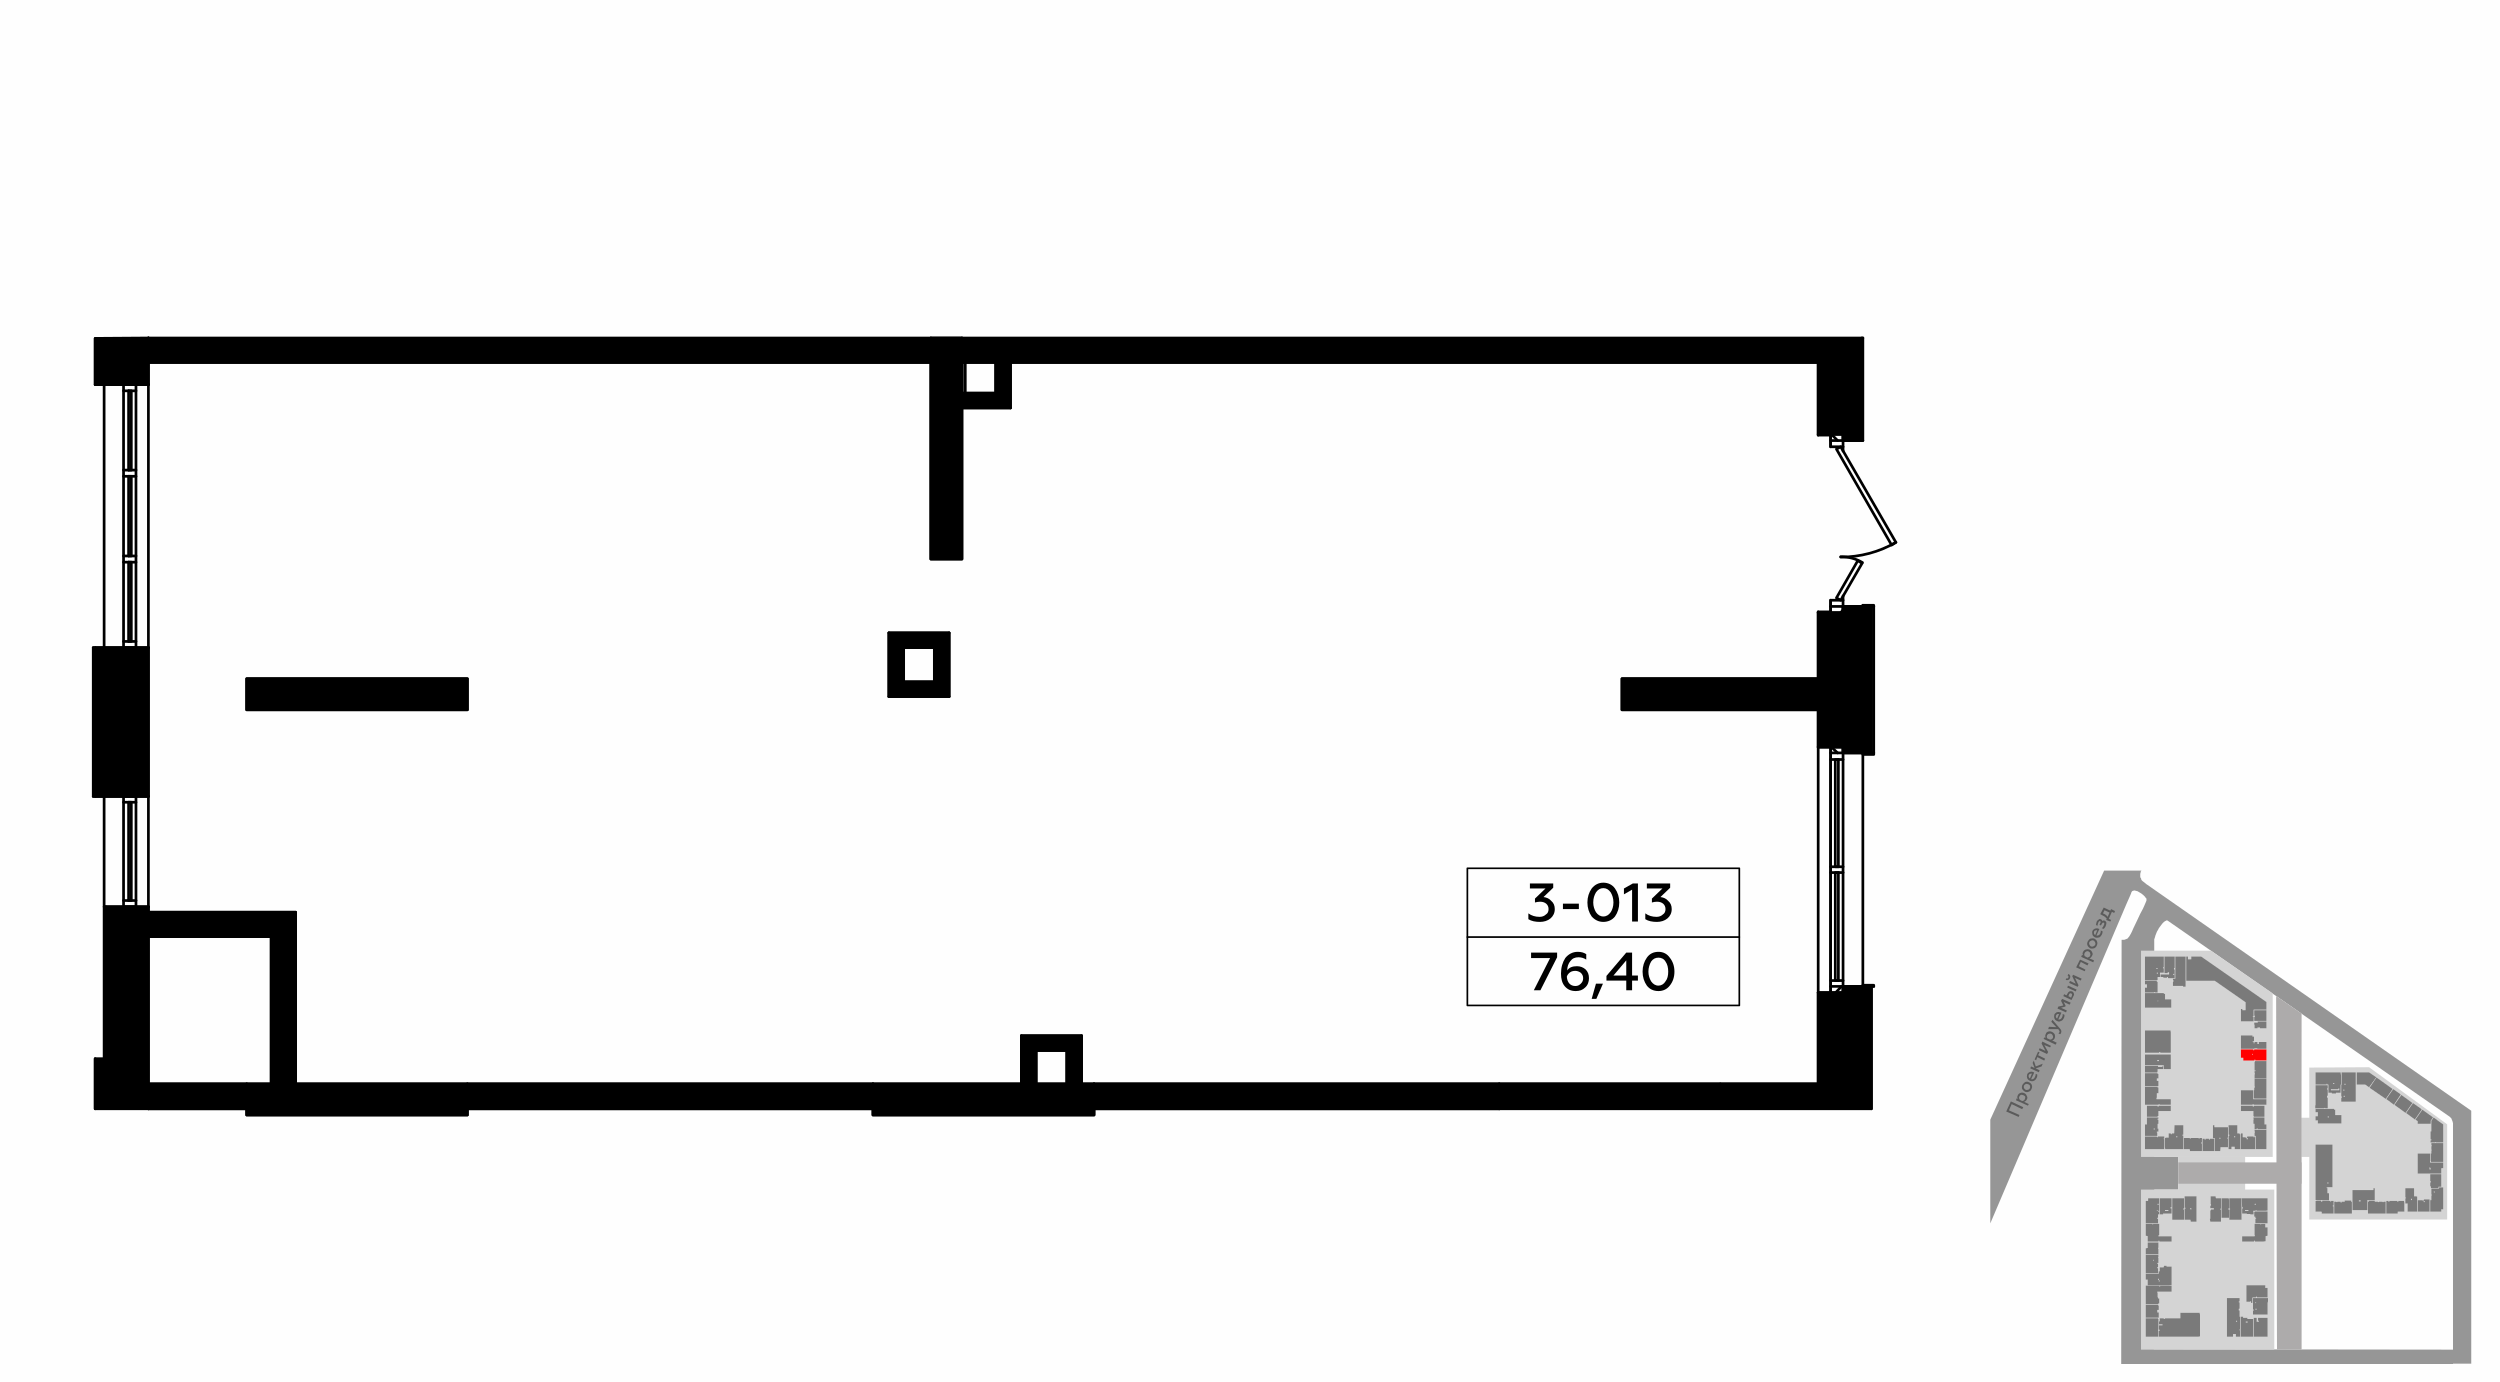 <?xml version="1.0" encoding="UTF-8"?>
<!DOCTYPE svg PUBLIC "-//W3C//DTD SVG 1.1//EN" "http://www.w3.org/Graphics/SVG/1.1/DTD/svg11.dtd">
<!-- Creator: CorelDRAW X8 -->
<svg xmlns="http://www.w3.org/2000/svg" xml:space="preserve" width="100%" height="100%" version="1.1" style="shape-rendering:geometricPrecision; text-rendering:geometricPrecision; image-rendering:optimizeQuality; fill-rule:evenodd; clip-rule:evenodd"
viewBox="0 0 6435 3556"
 xmlns:xlink="http://www.w3.org/1999/xlink">
 <defs>
  <style type="text/css">
   <![CDATA[
    .str0 {stroke:white;stroke-width:0.34;stroke-linecap:round;stroke-linejoin:round}
    .str3 {stroke:black;stroke-width:4.39;stroke-linecap:round;stroke-linejoin:round}
    .str1 {stroke:black;stroke-width:6.98;stroke-linecap:round;stroke-linejoin:round}
    .str2 {stroke:black;stroke-width:6.98;stroke-linecap:round;stroke-linejoin:round}
    .fil1 {fill:none}
    .fil8 {fill:none;fill-rule:nonzero}
    .fil0 {fill:#FEFEFE}
    .fil9 {fill:black}
    .fil4 {fill:#7A7A7A}
    .fil2 {fill:#969696}
    .fil6 {fill:#ADABAB}
    .fil3 {fill:#D4D4D4}
    .fil5 {fill:red}
    .fil7 {fill:#5B5B5B;fill-rule:nonzero}
    .fil10 {fill:black;fill-rule:nonzero}
   ]]>
  </style>
 </defs>
 <g id="Слой_x0020_1">
  <g id="_512593632">
   <g>
    <rect class="fil0" width="6435" height="3556"/>
    <rect class="fil1" x="5123" y="2241" width="1270" height="1270"/>
    <polygon class="fil2" points="5123,2882 5416,2241 5512,2241 5510,2244 5510,2246 5509,2249 5509,2253 5509,2255 5509,2258 5511,2261 5512,2265 5515,2268 5515,2268 5519,2271 5525,2276 5528,2278 6361,2859 6361,3510 6314,3510 6314,2891 6313,2887 6311,2882 6310,2879 6307,2876 6305,2874 6302,2872 5580,2370 5578,2369 5577,2369 5575,2370 5573,2371 5570,2373 5566,2377 5563,2381 5560,2385 5557,2389 5555,2393 5552,2398 5550,2403 5548,2408 5547,2412 5545,2418 5545,2420 5545,2978 5607,2978 5607,3062 5545,3062 5544,3473 6314,3474 6314,3511 5460,3511 5461,2419 5468,2419 5476,2416 5481,2410 5485,2403 5488,2397 5491,2390 5502,2367 5509,2352 5516,2339 5520,2330 5523,2323 5525,2318 5525,2316 5525,2314 5525,2313 5523,2311 5521,2308 5517,2304 5512,2300 5507,2297 5502,2294 5498,2293 5494,2292 5490,2293 5488,2294 5486,2297 5486,2298 5484,2303 5473,2328 5123,3149 "/>
    <polygon class="fil3" points="5511,2447 5691,2447 5850,2557 5850,2978 5511,2978 "/>
    <polygon class="fil3" points="5944,2748 6098,2747 6299,2894 6299,3139 5944,3139 5944,2978 5924,2978 5924,3474 5861,3474 5859,2564 5924,2609 5923,2877 5944,2877 "/>
    <polygon class="fil3" points="5511,3474 5511,3062 5607,3062 5607,2977 5779,2977 5779,3062 5854,3062 5854,3474 "/>
    <path class="fil4 str0" d="M5782 3308l49 0 0 7 6 0 0 25 -8 0 -20 0 0 -2 -2 0 0 0 0 0 0 2 -9 0 0 14 -4 0 0 -3 0 0 0 -1c0,0 0,0 0,0 0,0 0,0 0,0l0 0 -2 0 0 1 0 0 -10 0 0 -43z"/>
    <path class="fil4 str0" d="M5799 3341l39 0 0 9 -1 4 0 30 -38 0 0 -11 2 0 0 -2c-1,0 -1,0 -1,0 0,0 0,0 0,0l-1 0 0 -30zm7 28l2 0c0,0 0,0 0,0l0 2 -2 0c0,0 0,0 0,0l0 -2zm-1 -16l2 0 0 1 -2 0 0 -1z"/>
    <polygon class="fil4 str0" points="5801,3392 5809,3392 5809,3402 5814,3402 5814,3400 5812,3400 5812,3392 5837,3392 5837,3440 5837,3441 5801,3441 "/>
    <path class="fil4 str0" d="M5767 3389l7 0 0 3 11 0 0 3 15 0 0 46 -33 0 0 -52zm14 13l4 0 0 2 -4 0 0 -2z"/>
    <path class="fil4 str0" d="M5732 3440l0 -99 33 0 0 9 -2 0 0 2 2 0 0 17 -2 0 0 4 2 0 0 16 1 0 0 33 -1 0 0 2 1 0 0 17 -11 0 0 -7 -7 0 0 7 -16 0 0 -1zm24 -40l2 0 0 0 0 2 -2 0 0 0 0 -2z"/>
    <path class="fil4 str0" d="M5612 3379l50 0 1 5 0 56 -5 1 -101 0 0 -40 2 0 0 -8 11 0 0 2 2 0 0 -2 40 0 0 -14zm-55 44l2 0 0 2 -2 0 0 -2 0 0zm0 -14l9 0 0 2 -9 0 0 -2z"/>
    <polygon class="fil4 str0" points="5523,3393 5555,3393 5555,3395 5556,3395 5556,3423 5555,3423 5555,3425 5556,3425 5556,3441 5523,3441 "/>
    <polygon class="fil4 str0" points="5557,3392 5550,3392 5523,3392 5523,3358 5555,3358 5555,3360 5557,3360 5557,3372 5553,3372 5553,3378 5557,3378 "/>
    <path class="fil4 str0" d="M5558 3342l0 13 -2 0 0 2 0 0c0,0 0,0 0,0l2 0 0 0 -35 0 0 -48 67 0 0 16 -36 0 0 0 -1 0 0 2 0 0 0 0 1 0 0 12 1 0 0 3 3 0zm0 -33l2 0 0 1 0 1 -2 0 0 -2z"/>
    <path class="fil4 str0" d="M5528 3308l0 -14 -5 0 0 -15 32 0 1 -1 0 -6 3 0 0 -10 10 0 0 -2 1 0 0 -2 7 0 0 2 13 0 0 48 -8 1 -54 0 0 -1zm29 -12l2 0 0 2 -2 0 0 -1 0 -1zm-2 -4l2 0 0 1 0 1 -2 0 0 0 0 -2z"/>
    <path class="fil4 str0" d="M5523 3278l0 -49 33 0 0 7 -1 0 0 1 1 0 0 14 -1 0 0 0 -2 0 0 1 1 0 0 1 1 0 0 25 -32 0zm20 -35l1 0 0 2 -1 0 0 -2zm10 19l2 0 0 2 -2 0 0 -2z"/>
    <path class="fil4 str0" d="M5528 3198l6 0 22 0 0 14 0 0 -1 0 0 2 0 0c0,0 0,0 0,0l0 0 1 0 0 14 -33 0 0 -15 5 -1 0 -14z"/>
    <path class="fil4 str0" d="M5590 3182l0 14 -32 0 0 -2 -2 0 0 0 0 0 0 2 -28 0 0 -14 -5 -1 0 -31 17 0 0 1c0,0 0,0 1,0l1 0 0 -1 16 0 0 32 28 0 4 0zm-34 -2l2 0 0 2 -2 0 0 -2z"/>
    <g>
     <path class="fil4" d="M5529 3091l0 -7 5 0 24 0 0 33 -2 0 0 2 2 0 0 7 -3 0 0 9 0 -9 0 9 -2 0 0 2 2 0 0 12 -5 0 -27 0 0 -58 6 0 0 0zm25 8l2 0 0 0c0,0 0,0 0,1l0 1 -2 0c0,0 0,0 0,0l0 -2zm-2 16l2 0 0 1 -2 0 0 -1 0 0zm3 22l0 12 0 -12z"/>
     <path id="1" class="fil1 str0" d="M5529 3091l0 -7 5 0 24 0 0 33 -2 0 0 2 2 0 0 7 -3 0 0 9 0 -9 0 9 -2 0 0 2 2 0 0 12 -5 0 -27 0 0 -58 6 0 0 0zm25 8l2 0 0 0c0,0 0,0 0,1l0 1 -2 0c0,0 0,0 0,0l0 -2zm-2 16l2 0 0 1 -2 0 0 -1 0 0zm3 22l0 12"/>
    </g>
    <path class="fil4 str0" d="M5559 3084l31 0 0 40 -22 0 0 2 -9 0 0 -42 0 0zm28 24l3 0 0 2 -3 0 0 -2zm-14 7l8 0 0 2 -8 0 0 -2z"/>
    <path class="fil4 str0" d="M5591 3084l31 0 0 0 0 7 0 49 -31 0 0 -56 0 0zm29 27l2 0c0,0 0,0 0,0l0 0 0 2 -2 0 0 0 0 0 0 -2z"/>
    <path class="fil4 str0" d="M5623 3079l31 0 0 66 -15 0 -1 -5 -15 0 0 -29 1 0c0,0 0,0 1,0l0 -2 -2 0 0 -30zm15 31l2 0 0 0c0,0 0,0 0,0l0 1 0 0c0,1 0,1 0,1 0,0 0,0 0,0l0 0 0 1 -1 0c0,0 0,0 0,0 0,0 0,0 0,0l0 -1 -1 0 0 -1 0 -1z"/>
    <path class="fil4 str0" d="M5690 3079l13 0 1 5 13 0 0 7 0 54 -28 0 -1 -8 1 0 0 -22 2 0 0 -2 7 0 0 -3 -9 0 0 -7 2 0 0 -3 -1 0 0 -21zm26 32l1 0 0 3 -1 0 0 -3z"/>
    <polygon class="fil4 str0" points="5718,3084 5737,3084 5738,3091 5738,3111 5736,3111 5736,3113 5738,3113 5738,3135 5718,3135 "/>
    <path class="fil4 str0" d="M5738 3084l32 0 0 56 -32 0 0 -27 2 0c0,0 0,0 0,0 0,0 0,0 0,0l0 0 0 -2 -2 0 0 -27z"/>
    <path class="fil4 str0" d="M5770 3084l67 0 0 32 -6 1 -31 0 0 2 1 0 0 7 -9 0 0 -1 -9 0 0 -1 -12 0 0 -14 2 0 0 -2 -1 0c0,0 0,0 0,0l-1 0 -1 -24zm36 31l2 0 0 1 -1 0 -1 -1zm-2 -16l2 0 0 0 0 2 -1 0c0,0 0,0 -1,0l0 -2zm-25 16l8 0 0 2 -8 0 0 -2z"/>
    <polygon class="fil4 str0" points="5804,3118 5837,3118 5837,3149 5831,3149 5805,3149 5805,3137 5807,3137 5807,3136 5807,3136 5805,3136 5805,3132 5802,3132 5802,3119 5804,3119 5804,3118 "/>
    <polygon class="fil4 str0" points="5803,3150 5818,3150 5818,3151 5820,3151 5820,3150 5831,3150 5831,3159 5837,3159 5837,3181 5832,3182 5832,3195 5826,3196 5804,3196 5804,3194 5802,3194 5802,3196 5771,3196 5771,3182 5777,3182 5803,3182 5803,3181 5804,3181 5804,3180 5803,3180 "/>
    <path class="fil4 str0" d="M5627 2462l5 0 0 7 8 0 0 -7 26 0 168 117 0 20 -33 0 0 2 0 28 -33 0 0 -32 4 0 0 3 8 0 0 -20 -79 -55 -74 0 0 -63zm172 154l2 0 0 1 -2 0 0 -1z"/>
    <path class="fil4 str0" d="M5521 2556l8 0 41 0 0 0 0 0 0 2 0 0c0,0 0,0 0,0 0,0 0,0 0,0l3 0c0,0 0,0 0,0 0,0 0,0 0,0 0,0 0,0 0,0l0 14 16 0 0 22 -68 0 0 -38zm33 20l1 0 0 1 0 0 0 0 -1 0 0 -1 0 0 0 0z"/>
    <path class="fil4 str0" d="M5521 2525l31 0 0 2 2 0 0 28 -7 0 0 -1 -2 0c0,0 0,0 0,0 0,0 0,0 0,0l0 0 0 1 -24 0 0 -13 5 0 0 -8 -5 0 0 -9 0 0z"/>
    <path class="fil4 str0" d="M5521 2462l49 0 0 28 -2 0 0 2 0 0 2 0 0 12 -10 0 0 11 -6 0 0 8 -2 0 0 1 -31 0 0 -62zm30 30l2 0 0 2c0,0 0,0 0,0l-2 0 0 -2c0,0 0,0 0,0zm1 12l2 0c0,0 0,0 0,0l0 2 -2 0c0,0 0,0 0,0l0 -2z"/>
    <path class="fil4 str0" d="M5598 2518l-17 0 -1 -1 0 0 0 0 0 0 0 -2 -2 0 0 0 0 0 0 0 0 0c0,0 0,0 0,0l0 2 -10 0 0 -2 -7 0 0 -7 22 0 0 -5 -3 0 0 2 -9 0 0 -43 27 0 0 30 -2 0 0 2c0,0 0,0 0,0l0 1 2 0 0 23 0 0zm-4 -11l2 0 0 2 -2 0 0 -2 0 0z"/>
    <path class="fil4 str0" d="M5599 2462l27 0 0 78 -7 0 0 -2 -26 0 0 -19 6 0 0 -57zm-6 61l1 0 0 4 -1 0 0 -4z"/>
    <polygon class="fil4 str0" points="5802,2600 5806,2600 5834,2600 5834,2628 5802,2628 5802,2617 5804,2617 5804,2615 5802,2615 "/>
    <polygon class="fil4 str0" points="5811,2629 5834,2629 5834,2647 5817,2647 5817,2645 5811,2645 5811,2647 5803,2647 5803,2638 5802,2638 5802,2632 5802,2632 5811,2632 "/>
    <path class="fil4 str0" d="M5768 2665l30 0 0 3 4 0 0 14 32 0 0 18 -66 0 0 -35zm35 34l7 0 0 1 -7 0 0 -1zm-2 -16l2 0 0 2 -2 0 0 -2zm-2 -3l2 0 0 0 0 0 0 2 -2 0 0 -2zm12 2l3 0 0 5 -3 0 0 -5z"/>
    <path class="fil5 str0" d="M5768 2701l32 0 0 2c0,0 0,0 0,0l2 0 0 -2 32 0 0 29 -29 0 0 -1c0,-1 0,-1 0,-1 0,0 -1,0 -1,0l-1 0 0 2 -29 0 0 -7 -6 0 0 -22zm29 12l2 0 0 1 -2 0c0,0 0,0 0,0l0 -1z"/>
    <path class="fil4 str0" d="M5803 2731l2 0 29 0 0 46 -31 0 0 -12 1 0 0 0 0 -2 -1 0 0 -30c0,0 0,0 0,0l1 0 0 0 0 0 0 -2 -1 0zm1 24l1 0 0 2 -1 0 0 -2z"/>
    <polygon class="fil4 str0" points="5833,2828 5802,2828 5802,2827 5801,2827 5801,2806 5802,2806 5802,2799 5804,2799 5804,2797 5803,2797 5803,2796 5803,2777 5834,2777 5834,2828 "/>
    <polygon class="fil4 str0" points="5768,2806 5800,2806 5800,2829 5834,2829 5834,2829 5834,2844 5800,2844 5800,2842 5799,2842 5799,2844 5768,2844 "/>
    <path class="fil4 str0" d="M5768 2846l61 0 0 29 -28 0 0 -2 -1 0 0 -13 -32 0 0 -14zm31 0l2 0c0,0 0,0 0,0l0 2 -2 0 0 0 0 -2z"/>
    <polygon class="fil4 str0" points="5803,2905 5803,2893 5800,2893 5800,2881 5801,2881 5801,2880 5800,2880 5800,2876 5829,2876 5829,2894 5834,2894 5834,2907 5811,2907 5811,2905 5809,2905 5809,2907 5803,2907 "/>
    <polygon class="fil4 str0" points="5803,2908 5834,2908 5834,2958 5806,2958 5806,2924 5803,2924 5803,2915 5804,2915 5804,2913 5803,2913 "/>
    <path class="fil4 str0" d="M5784 2925l17 0 0 2 2 0 0 0 0 0 0 -2 2 0 0 33 -37 0 0 -41 5 0 0 10 8 0 0 2c0,0 0,0 0,0l1 0 1 0 0 -2 0 0 0 0 1 0 0 -2zm1 5l1 0 0 2 -2 0 0 0c0,0 0,0 -1,0l0 -2 2 0 0 0 0 0z"/>
    <path class="fil4 str0" d="M5736 2958l0 -62 23 0 0 21 6 0 0 2 2 0 0 39 -15 0 0 -6 -8 0 0 6 -8 0zm0 -37l1 0c0,0 0,0 1,0l0 0 0 0 0 2 -2 0 0 0 0 0 0 0c0,0 0,0 0,0l0 0 0 -2zm15 4l0 0 0 0 2 0 0 2 0 0 0 0 0 0 -2 0 0 -2 0 0z"/>
    <path class="fil4 str0" d="M5701 2963l0 -33 -5 0 0 -34 4 0 0 5 35 0 0 28 0 0 0 0 -2 0 0 1 0 0 0 0 2 0 0 23 -19 0 -1 10 -14 0zm12 -34l2 0 0 2 -2 0 0 -2z"/>
    <path class="fil4 str0" d="M5669 2931l6 0 0 2 2 0 0 0 0 0 0 -2 9 0 0 2c0,0 0,-1 0,0l2 0 0 -2 12 0 0 32 -31 0 0 -13 0 0 0 -19z"/>
    <polygon class="fil4 str0" points="5621,2929 5637,2929 5637,2931 5638,2931 5638,2929 5660,2929 5660,2931 5661,2931 5661,2929 5668,2929 5668,2941 5666,2941 5666,2943 5668,2943 5668,2963 5637,2963 5636,2958 5621,2958 "/>
    <path class="fil4 str0" d="M5620 2958l-47 0 -1 -7 0 0 0 -22 2 0 0 -1 8 0 0 -11 6 0 0 2 2 0 0 -2 6 0 1 -21 23 0 0 25 -2 0 0 2 2 0 0 35zm-18 -33l2 0 0 2 -2 0 0 -2z"/>
    <path class="fil4 str0" d="M5521 2925l31 0 0 1 1 1 0 0 0 0 0 0 1 0 0 -2 17 0 0 5 -1 0 0 2 0 0c0,0 0,0 0,0l1 0 0 26 -50 0 0 -33z"/>
    <path class="fil4 str0" d="M5521 2894l5 0 0 -18 30 0 0 4 -2 0 0 2 1 0 1 0 0 11 -2 0 0 12 2 0 0 8 -3 0 0 0 -1 0 0 2 1 0 0 9 -3 0 -29 0 0 -30zm23 11l2 0 0 2 -1 0 0 0 -1 0 0 -2z"/>
    <path class="fil4 str0" d="M5526 2846l7 0 55 0 0 14 -32 0 0 15 0 0 0 -2c0,0 0,0 0,0l0 0 -2 0 0 2 -28 0 0 -29zm28 0l2 0 0 1 0 1 -2 0 0 -2z"/>
    <polygon class="fil4 str0" points="5521,2844 5521,2797 5529,2797 5556,2797 5556,2797 5554,2797 5554,2799 5556,2799 5556,2814 5552,2814 5552,2826 5551,2826 5551,2829 5552,2829 5552,2829 5588,2829 5588,2844 5558,2844 5558,2842 5557,2842 5557,2844 "/>
    <polygon class="fil4 str0" points="5521,2762 5554,2762 5554,2764 5556,2764 5556,2776 5552,2776 5552,2782 5556,2782 5556,2796 5521,2796 "/>
    <polygon class="fil4 str0" points="5521,2743 5555,2743 5555,2746 5566,2746 5566,2743 5568,2743 5568,2752 5554,2752 5554,2759 5553,2759 5553,2761 5548,2761 5521,2761 "/>
    <path class="fil4 str0" d="M5521 2714l67 0 0 38 -19 0 0 -10 -48 0 0 -28zm32 15l4 0 0 2 -4 0 0 -2z"/>
    <polygon class="fil4 str0" points="5521,2710 5521,2652 5587,2652 5588,2657 5588,2710 5585,2710 5560,2710 5560,2708 5558,2708 5558,2710 "/>
    <path class="fil4 str0" d="M5960 2854l48 0 0 2 3 0 0 14 16 0 0 22 -61 0 0 -8 -6 0 0 -11 6 0 0 -10 -6 0 0 -9zm32 20l2 0 0 2 -2 0 0 -2z"/>
    <polygon class="fil4 str0" points="5960,2793 5992,2793 5992,2802 5990,2802 5990,2804 5992,2804 5992,2821 5990,2821 5990,2825 5992,2825 5992,2853 5985,2853 5985,2852 5983,2852 5983,2853 5959,2853 5959,2846 5960,2844 "/>
    <path class="fil4 str0" d="M5960 2760l7 0 58 0 1 8 0 24 -1 0 0 21 -12 0 0 2 -11 0 0 -2 -9 0 0 -21 -3 0c0,0 0,0 0,0l0 -2 -1 0 0 1c0,0 0,0 0,0l0 1 -29 0 0 -32zm59 42l2 0c0,0 0,0 0,0l0 2 0 0 0 0 0 0 0 2 -21 0 0 -2 19 0 0 -2 0 0 0 0zm-13 -14l0 0 0 0 2 0 0 2 -2 0 0 -2z"/>
    <path class="fil4 str0" d="M6027 2760l37 0 0 76 -38 0 0 -11 1 0 0 0 1 0 0 -2 -2 0 0 -31 1 0 0 -32zm8 30l2 0 0 2 0 0 -2 0 0 0 0 0 0 -2 0 0 0 0zm-2 31l2 0 0 2 -2 0 0 -1 0 0 0 -1zm-1 -16l2 0c0,0 0,0 0,0 0,0 0,0 0,0l0 2 -2 0 0 0c0,0 0,0 0,0l0 0 0 -2z"/>
    <polygon class="fil4 str0" points="6066,2760 6098,2760 6117,2773 6098,2799 6088,2792 6066,2792 "/>
    <polygon class="fil4 str0" points="6159,2803 6141,2829 6099,2800 6117,2773 "/>
    <polygon class="fil4 str0" points="6160,2803 6180,2817 6162,2844 6142,2829 "/>
    <polygon class="fil4 str0" points="6181,2818 6210,2839 6192,2865 6163,2844 "/>
    <polygon class="fil4 str0" points="6211,2839 6231,2853 6234,2856 6216,2882 6193,2865 "/>
    <polygon class="fil4 str0" points="6235,2856 6263,2876 6257,2885 6257,2893 6223,2893 6223,2886 6217,2882 "/>
    <path class="fil4 str0" d="M6279 2887l-15 -11 -6 9 0 27 -2 0 0 21 2 0 0 2 -2 0 0 6 12 0 0 -1 1 0c1,0 0,0 0,0l0 1 20 0 0 -47 -10 -7z"/>
    <polygon class="fil4 str0" points="6256,2969 6258,2969 6258,2961 6259,2961 6259,2960 6258,2959 6258,2950 6259,2950 6259,2948 6258,2948 6258,2942 6289,2942 6289,2991 6257,2991 6257,2989 6257,2989 6256,2989 "/>
    <path class="fil4 str0" d="M6289 2992l0 15 -4 0 -1 1 0 13 -61 0 0 -52 32 0 0 23 34 0 0 0zm-35 15l2 0c0,1 0,1 0,1l0 0 0 0 0 0 0 2 -2 0 0 0 0 0c0,0 0,0 0,-1 0,0 0,0 0,0l0 -2zm0 -2l1 0 0 1 0 1 -1 0 0 -2z"/>
    <polygon class="fil4 str0" points="6255,3022 6284,3022 6284,3055 6277,3055 6277,3058 6257,3058 6257,3054 6255,3054 6255,3043 6257,3043 6257,3041 6256,3041 6256,3041 6255,3041 "/>
    <path class="fil4 str0" d="M6258 3059l20 0 0 -3 11 0 0 57 -5 0 0 6 -29 0 0 -32 1 0 0 2 2 0 0 -3 0 0 0 0 0 -9 1 0c0,0 0,0 0,0l0 0 0 -2 -1 0 0 -16zm7 8l1 0 1 2 -2 0 0 -2z"/>
    <path class="fil4 str0" d="M6223 3089l13 0 0 1 2 0 0 -1 1 0 0 -2 15 0 0 32 -31 0 0 -30zm18 3l0 0 0 2 -2 0 0 0 0 -2 1 0 1 0z"/>
    <path class="fil4 str0" d="M6222 3119l-25 0 0 -21 -6 0 0 -14 2 0 0 0 0 -1 -2 0 0 -25 23 0 0 21 7 0 0 1 1 0 0 9 0 0 0 30zm-14 -32l0 0 0 2 -2 -1c0,0 0,0 0,0l0 -2 2 0c0,1 0,1 0,1l0 0z"/>
    <polygon class="fil4 str0" points="6142,3091 6148,3091 6148,3093 6150,3093 6150,3093 6150,3093 6150,3093 6150,3093 6150,3091 6171,3091 6171,3093 6171,3093 6173,3093 6173,3091 6188,3091 6189,3096 6189,3119 6172,3119 6172,3124 6142,3124 "/>
    <polygon class="fil4 str0" points="6095,3090 6113,3090 6113,3093 6121,3093 6121,3094 6123,3094 6123,3094 6123,3093 6133,3093 6133,3094 6135,3094 6135,3094 6135,3094 6135,3093 6141,3093 6141,3124 6095,3124 6095,3093 6097,3093 6097,3091 6095,3091 "/>
    <path class="fil4 str0" d="M6055 3063l54 0 0 -5 4 0 0 31 -19 0 0 26 -39 0 0 -52zm17 27l4 0 0 2 -4 0 0 -2z"/>
    <path class="fil4 str0" d="M6008 3093l6 0 0 1 0 0c0,0 0,0 0,0l2 0 0 -1 9 0 0 2 2 0 0 -2 8 0 0 -3 17 0 0 3 2 0 0 6 0 25 -46 0 0 -31z"/>
    <path class="fil4 str0" d="M5960 3091l15 0 0 2 2 0 0 -2 22 0 0 2 1 0 0 -2 7 0 0 2 0 10 -2 0 0 2 0 0c0,0 0,0 0,0l2 0 0 19 -31 0 0 -4 -1 -1 -15 0 0 -8 0 -20z"/>
    <path class="fil4 str0" d="M5995 3090l-18 0 0 -1 -2 0 0 1 -13 0 0 -1 -2 0 0 -143 5 0 39 0 0 110 -13 0 0 1 -2 0 0 1 2 0 0 13 4 0 0 19zm-4 -46l2 0 0 0 0 0 0 0 0 2 -2 0c0,0 0,0 0,0l0 0 0 -2z"/>
    <rect class="fil6" x="5607" y="2992" width="317.141" height="54.934"/>
    <polygon class="fil6" points="5859,2564 5924,2609 5924,2609 5924,3474 5861,3474 "/>
    <polygon class="fil7" points="5198,2870 5171,2858 5178,2842 5205,2855 5208,2850 5176,2835 5164,2861 5196,2875 "/>
    <path id="1" class="fil7" d="M5194 2819c-2,3 -2,7 0,10l-3 -2 -2 5 31 14 2 -4 -12 -6c3,-1 6,-3 7,-6 2,-3 2,-6 0,-9 -1,-3 -3,-6 -6,-7 -4,-2 -7,-2 -10,-1 -3,1 -6,3 -7,6zm4 3c1,-2 2,-3 4,-4 2,0 4,0 6,1 2,1 4,2 5,4 0,2 0,4 -1,6 -1,3 -4,5 -7,5l-6 -3c-2,-3 -3,-6 -1,-9z"/>
    <path id="2" class="fil7" d="M5225 2801c-1,2 -3,4 -5,4 -2,1 -4,1 -6,0 -2,-1 -3,-2 -4,-4 -1,-2 -1,-5 0,-7 1,-2 3,-3 5,-4 2,0 4,0 6,1 2,1 4,2 4,4 1,2 1,4 0,6zm4 2c2,-3 2,-7 1,-10 -1,-3 -4,-6 -7,-7 -3,-2 -6,-2 -10,-1 -3,2 -5,4 -7,7 -2,4 -2,7 -1,11 2,3 4,5 7,7 3,1 7,2 10,0 3,-1 6,-3 7,-7z"/>
    <path id="3" class="fil7" d="M5225 2782c3,1 7,2 10,0 3,-1 5,-3 7,-7 2,-3 2,-6 2,-9l-4 -2c0,3 -1,6 -2,8 -2,5 -6,7 -10,6l8 -17 -1 -1c-4,-2 -8,-2 -12,0 -2,1 -4,3 -5,5 -1,4 -1,7 0,10 1,3 3,5 7,7zm0 -6c-3,-2 -4,-5 -3,-9 1,-1 2,-3 4,-3 2,-1 3,-1 4,0l-5 12z"/>
    <polygon id="4" class="fil7" points="5250,2755 5240,2750 5255,2745 5258,2738 5240,2745 5235,2730 5232,2736 5237,2749 5228,2745 5226,2750 5248,2760 "/>
    <polygon id="5" class="fil7" points="5264,2725 5246,2716 5250,2709 5246,2707 5237,2727 5241,2729 5244,2721 5262,2730 "/>
    <polygon id="6" class="fil7" points="5272,2708 5262,2690 5277,2696 5279,2692 5257,2681 5255,2686 5265,2705 5250,2698 5248,2703 5269,2713 "/>
    <path id="7" class="fil7" d="M5266 2661c-2,4 -2,7 0,10l-3 -1 -3 4 31 15 3 -5 -12 -6c3,0 5,-2 7,-6 1,-3 1,-6 0,-9 -1,-3 -4,-5 -7,-7 -3,-1 -6,-2 -9,-1 -4,1 -6,3 -7,6zm3 4c1,-2 3,-4 5,-4 2,-1 4,-1 6,0 2,1 3,3 4,5 1,2 1,4 0,6 -1,2 -4,4 -7,4l-7 -3c-2,-2 -2,-5 -1,-8z"/>
    <path id="8" class="fil7" d="M5305 2659c2,-4 1,-8 -3,-12l-19 -22 -3 5 13 14 -19 -1 -2 6 26 0c3,4 4,6 3,8 -1,2 -2,3 -3,3l5 2c1,0 1,-2 2,-3z"/>
    <path id="9" class="fil7" d="M5295 2628c3,2 6,2 10,0 3,-1 5,-3 7,-7 2,-3 2,-6 2,-9l-5 -2c1,3 0,6 -1,8 -2,5 -6,7 -10,6l8 -17 -1 -1c-4,-1 -8,-2 -12,0 -2,2 -4,3 -5,5 -1,4 -1,7 0,10 1,3 3,6 7,7zm0 -6c-3,-2 -4,-5 -3,-8 1,-2 2,-3 4,-4 1,0 3,0 4,0l-5 12z"/>
    <polygon id="10" class="fil7" points="5320,2601 5305,2594 5316,2591 5317,2589 5312,2579 5327,2586 5330,2581 5308,2571 5305,2576 5311,2588 5298,2591 5296,2596 5318,2606 "/>
    <path id="11" class="fil7" d="M5345 2547l-22 -10 -2 5 22 10 2 -5zm-8 17c2,-3 2,-5 1,-7 -1,-3 -2,-4 -4,-5 -5,-2 -10,0 -12,5l-3 5 -6 -3 -2 5 21 10 5 -10zm-13 0l2 -5c1,-2 3,-3 5,-2 3,1 3,3 2,6l-2 5 -7 -4z"/>
    <path id="12" class="fil7" d="M5350 2536l-9 -19 15 7 2 -5 -22 -10 -2 4 9 19 -15 -7 -2 5 22 10 2 -4zm-22 -18c2,-4 1,-9 -4,-11l-2 4c2,1 3,3 2,5 -1,3 -3,3 -5,2l-2 4c4,2 9,1 11,-4z"/>
    <polygon id="13" class="fil7" points="5368,2496 5351,2487 5356,2476 5373,2485 5376,2480 5354,2470 5344,2490 5366,2500 "/>
    <path id="14" class="fil7" d="M5362 2450c-2,3 -2,6 0,9l-3 -1 -2 5 31 14 2 -5 -12 -5c3,-1 5,-3 7,-7 2,-3 2,-6 0,-9 -1,-3 -3,-5 -7,-7 -3,-1 -6,-1 -9,0 -3,1 -6,3 -7,6zm4 3c1,-2 2,-3 4,-4 2,-1 4,-1 6,0 2,1 4,3 4,5 1,2 1,4 0,6 -1,3 -4,4 -7,5l-7 -4c-1,-2 -2,-5 0,-8z"/>
    <path id="15" class="fil7" d="M5393 2432c-1,2 -3,3 -5,4 -2,1 -4,1 -6,0 -2,-1 -3,-3 -4,-5 -1,-2 -1,-4 0,-6 1,-2 3,-3 5,-4 2,-1 4,-1 6,0 2,1 3,3 4,5 1,2 1,4 0,6zm4 2c2,-4 2,-7 1,-10 -1,-4 -4,-6 -7,-8 -3,-1 -6,-1 -10,0 -3,1 -5,4 -7,7 -2,4 -2,7 -1,10 2,4 4,6 7,8 3,1 6,1 10,0 3,-1 6,-4 7,-7z"/>
    <path id="16" class="fil7" d="M5393 2413c3,1 6,1 10,0 3,-1 5,-4 7,-7 2,-4 2,-7 2,-9l-5 -2c1,3 0,5 -1,8 -2,4 -6,6 -10,5l8 -17 -1 0c-4,-2 -8,-2 -12,0 -2,1 -4,3 -5,5 -1,3 -1,6 0,10 1,3 3,5 7,7zm0 -6c-3,-2 -4,-5 -3,-9 1,-2 2,-3 4,-3 1,-1 3,-1 4,0l-5 12z"/>
    <path id="17" class="fil7" d="M5420 2384c1,-4 2,-6 2,-9 -1,-2 -2,-4 -4,-5 -3,-1 -5,-1 -7,1 0,-2 -1,-4 -4,-5 -1,-1 -3,-1 -5,1 -2,1 -4,3 -5,5 -1,4 -2,7 -2,9l4 2c0,-3 1,-5 2,-8 1,-3 3,-5 5,-4 1,1 2,3 0,5l-2 5 4 1 2 -4c2,-3 3,-4 5,-3 2,1 2,4 0,7 -1,3 -2,5 -5,7l4 2c3,-1 4,-4 6,-7z"/>
    <path id="18" class="fil7" d="M5434 2368l-6 -3 8 -18 6 3 2 -5 -10 -5 -2 4 -17 -8 -9 17c5,3 9,5 11,6 3,2 4,4 6,6l-2 3 11 4 2 -4zm-9 -8c-2,-4 -7,-7 -12,-9l4 -8 13 6 -5 11z"/>
   </g>
   <g id="_512593248">
    <line class="fil8 str1" x1="2484" y1="933" x2="2484" y2= "1012" />
    <line class="fil8 str1" x1="2484" y1="933" x2="2484" y2= "1012" />
    <path class="fil8 str1" d="M4175 1747l505 0m0 80l-505 0 0 -80"/>
    <polyline class="fil8 str1" points="1203,1747 1203,1827 635,1827 635,1747 1203,1747 "/>
    <polygon class="fil8 str1" points="635,2790 635,2870 1203,2870 1203,2790 "/>
    <polyline class="fil8 str1" points="2247,2790 2816,2790 2816,2870 2247,2870 2247,2790 "/>
    <polyline class="fil8 str1" points="3859,2854 3859,2790 4428,2790 "/>
    <polyline class="fil8 str1" points="2396,1439 2476,1439 2476,870 2396,870 2396,1439 "/>
    <line class="fil8 str1" x1="4680" y1="1747" x2="4680" y2= "1577" />
    <polyline class="fil8 str1" points="4744,1118 4680,1118 4680,933 "/>
    <line class="fil8 str1" x1="4744" y1="1577" x2="4680" y2= "1577" />
    <line class="fil8 str1" x1="4680" y1="2555" x2="4680" y2= "1923" />
    <line class="fil8 str1" x1="2563" y1="1012" x2="2563" y2= "933" />
    <line class="fil8 str1" x1="2601" y1="933" x2="2601" y2= "1050" />
    <line class="fil8 str1" x1="2476" y1="1012" x2="2563" y2= "1012" />
    <line class="fil8 str1" x1="2601" y1="1050" x2="2476" y2= "1050" />
    <line class="fil8 str1" x1="2326" y1="1755" x2="2405" y2= "1755" />
    <line class="fil8 str1" x1="2443" y1="1793" x2="2288" y2= "1793" />
    <line class="fil8 str1" x1="2326" y1="1667" x2="2326" y2= "1755" />
    <line class="fil8 str1" x1="2288" y1="1793" x2="2288" y2= "1629" />
    <line class="fil8 str1" x1="2405" y1="1667" x2="2326" y2= "1667" />
    <line class="fil8 str1" x1="2288" y1="1629" x2="2443" y2= "1629" />
    <line class="fil8 str1" x1="2784" y1="2666" x2="2784" y2= "2790" />
    <polyline class="fil8 str1" points="2784,2790 2746,2790 2746,2704 "/>
    <line class="fil8 str1" x1="2629" y1="2666" x2="2784" y2= "2666" />
    <line class="fil8 str1" x1="2746" y1="2704" x2="2667" y2= "2704" />
    <line class="fil8 str1" x1="2629" y1="2790" x2="2629" y2= "2666" />
    <polyline class="fil8 str1" points="2667,2704 2667,2790 2629,2790 "/>
    <line class="fil8 str1" x1="2443" y1="1629" x2="2443" y2= "1793" />
    <line class="fil8 str1" x1="2405" y1="1755" x2="2405" y2= "1667" />
    <polyline class="fil8 str1" points="2396,933 382,933 382,870 "/>
    <line class="fil8 str1" x1="4680" y1="933" x2="2476" y2= "933" />
    <line class="fil8 str1" x1="2816" y1="2790" x2="3859" y2= "2790" />
    <polyline class="fil8 str1" points="3859,2854 2816,2854 2816,2790 "/>
    <line class="fil8 str1" x1="4428" y1="2790" x2="4680" y2= "2790" />
    <line class="fil8 str1" x1="1203" y1="2790" x2="2247" y2= "2790" />
    <polyline class="fil8 str1" points="2247,2790 2247,2854 1203,2854 "/>
    <line class="fil8 str1" x1="382" y1="2790" x2="635" y2= "2790" />
    <polyline class="fil8 str1" points="635,2854 382,2854 382,2790 "/>
    <line class="fil8 str1" x1="382" y1="2050" x2="382" y2= "1667" />
    <line class="fil8 str1" x1="382" y1="990" x2="382" y2= "870" />
    <line class="fil8 str1" x1="382" y1="2334" x2="382" y2= "2854" />
    <line class="fil8 str1" x1="4680" y1="1827" x2="4680" y2= "1923" />
    <line class="fil8 str1" x1="4680" y1="2790" x2="4680" y2= "2555" />
    <line class="fil8 str1" x1="4744" y1="1923" x2="4680" y2= "1923" />
    <line class="fil8 str1" x1="4744" y1="2555" x2="4680" y2= "2555" />
    <line class="fil8 str1" x1="698" y1="2411" x2="382" y2= "2411" />
    <polyline class="fil8 str1" points="382,2411 382,2348 761,2348 761,2790 "/>
    <line class="fil8 str1" x1="698" y1="2790" x2="698" y2= "2411" />
    <polyline class="fil8 str1" points="4869,1403 4727,1156 4738,1150 4880,1396 4869,1403 "/>
    <path class="fil8 str1" d="M4738 1434c50,0 99,-13 142,-38"/>
    <polyline class="fil8 str1" points="4793,1450 4782,1443 4727,1539 4738,1545 4793,1450 "/>
    <path class="fil8 str1" d="M4794 1448c-17,-10 -36,-15 -56,-15"/>
    <polyline class="fil8 str1" points="4744,1150 4712,1150 4712,1134 4744,1134 "/>
    <polyline class="fil8 str1" points="4744,1545 4712,1545 4712,1561 4744,1561 "/>
    <line class="fil8 str1" x1="4712" y1="1575" x2="4680" y2= "1575" />
    <line class="fil8 str1" x1="382" y1="990" x2="245" y2= "990" />
    <line class="fil8 str1" x1="245" y1="990" x2="245" y2= "871" />
    <line class="fil8 str1" x1="268" y1="1667" x2="268" y2= "990" />
    <line class="fil8 str1" x1="268" y1="2334" x2="268" y2= "2050" />
    <polyline class="fil8 str1" points="268,2725 268,2334 382,2334 "/>
    <line class="fil8 str1" x1="240" y1="2050" x2="240" y2= "1667" />
    <line class="fil8 str1" x1="240" y1="2050" x2="382" y2= "2050" />
    <line class="fil8 str1" x1="240" y1="1667" x2="382" y2= "1667" />
    <line class="fil8 str1" x1="245" y1="2050" x2="245" y2= "1667" />
    <line class="fil8 str1" x1="245" y1="2854" x2="245" y2= "2725" />
    <line class="fil8 str1" x1="272" y1="2725" x2="272" y2= "2334" />
    <line class="fil8 str1" x1="331" y1="1210" x2="331" y2= "1006" />
    <polyline class="fil8 str1" points="331,1006 338,1006 338,1210 331,1210 "/>
    <polyline class="fil8 str1" points="350,1667 318,1667 318,1651 350,1651 350,1667 "/>
    <line class="fil8 str1" x1="318" y1="1210" x2="318" y2= "1006" />
    <line class="fil8 str1" x1="350" y1="1006" x2="350" y2= "1210" />
    <polyline class="fil8 str1" points="350,990 318,990 318,1006 350,1006 350,990 "/>
    <line class="fil8 str1" x1="331" y1="1651" x2="331" y2= "1447" />
    <polyline class="fil8 str1" points="331,1447 338,1447 338,1651 331,1651 "/>
    <line class="fil8 str1" x1="318" y1="1651" x2="318" y2= "1447" />
    <line class="fil8 str1" x1="350" y1="1651" x2="350" y2= "1447" />
    <polyline class="fil8 str1" points="350,1447 318,1447 318,1431 350,1431 350,1447 "/>
    <line class="fil8 str1" x1="331" y1="1431" x2="331" y2= "1226" />
    <polyline class="fil8 str1" points="331,1226 338,1226 338,1431 331,1431 "/>
    <line class="fil8 str1" x1="318" y1="1431" x2="318" y2= "1226" />
    <line class="fil8 str1" x1="350" y1="1431" x2="350" y2= "1226" />
    <polyline class="fil8 str1" points="350,1226 318,1226 318,1210 350,1210 350,1226 "/>
    <line class="fil8 str1" x1="331" y1="2318" x2="331" y2= "2065" />
    <polyline class="fil8 str1" points="331,2065 338,2065 338,2318 331,2318 "/>
    <polyline class="fil8 str1" points="350,2334 318,2334 318,2318 350,2318 350,2334 "/>
    <line class="fil8 str1" x1="318" y1="2318" x2="318" y2= "2065" />
    <line class="fil8 str1" x1="350" y1="2065" x2="350" y2= "2318" />
    <polyline class="fil8 str1" points="350,2050 318,2050 318,2065 350,2065 350,2050 "/>
    <line class="fil8 str1" x1="4744" y1="2555" x2="4744" y2= "2539" />
    <line class="fil8 str1" x1="4817" y1="2539" x2="4817" y2= "2854" />
    <line class="fil8 str1" x1="4823" y1="1561" x2="4823" y2= "1938" />
    <line class="fil8 str1" x1="4744" y1="1938" x2="4744" y2= "1923" />
    <line class="fil8 str1" x1="4744" y1="1577" x2="4744" y2= "1561" />
    <line class="fil8 str1" x1="4817" y1="1561" x2="4817" y2= "1938" />
    <line class="fil8 str1" x1="4792" y1="870" x2="4792" y2= "1134" />
    <line class="fil8 str1" x1="4795" y1="870" x2="4795" y2= "1134" />
    <line class="fil8 str1" x1="4744" y1="1134" x2="4744" y2= "1118" />
    <line class="fil8 str1" x1="4712" y1="2246" x2="4712" y2= "2524" />
    <line class="fil8 str1" x1="4732" y1="2246" x2="4732" y2= "2524" />
    <polyline class="fil8 str1" points="4732,2524 4724,2524 4724,2246 4732,2246 "/>
    <polyline class="fil8 str1" points="4744,1955 4712,1955 4712,1938 4744,1938 "/>
    <line class="fil8 str1" x1="4732" y1="1955" x2="4732" y2= "2231" />
    <polyline class="fil8 str1" points="4732,2231 4724,2231 4724,1955 4732,1955 "/>
    <line class="fil8 str1" x1="4712" y1="1955" x2="4712" y2= "2231" />
    <polyline class="fil8 str1" points="4744,2246 4712,2246 4712,2231 4744,2231 "/>
    <line class="fil8 str1" x1="382" y1="990" x2="382" y2= "1667" />
    <line class="fil8 str1" x1="382" y1="2050" x2="382" y2= "2334" />
    <path class="fil8 str1" d="M4680 1577l0 -2m0 -455l0 -2"/>
    <line class="fil8 str1" x1="4712" y1="1120" x2="4680" y2= "1120" />
    <line class="fil8 str1" x1="4712" y1="2555" x2="4712" y2= "1923" />
    <line class="fil8 str1" x1="4744" y1="2555" x2="4744" y2= "1923" />
    <line class="fil8 str1" x1="4725" y1="2555" x2="4740" y2= "2539" />
    <line class="fil8 str1" x1="4712" y1="2555" x2="4712" y2= "2539" />
    <line class="fil8 str1" x1="4712" y1="1924" x2="4713" y2= "1923" />
    <line class="fil8 str1" x1="4730" y1="1938" x2="4714" y2= "1923" />
    <line class="fil8 str1" x1="4712" y1="1938" x2="4712" y2= "1923" />
    <polyline class="fil8 str1" points="4823,1938 4823,1942 4795,1942 "/>
    <line class="fil8 str1" x1="4795" y1="1938" x2="4795" y2= "2539" />
    <line class="fil8 str1" x1="4823" y1="2539" x2="4744" y2= "2539" />
    <line class="fil8 str1" x1="4823" y1="1938" x2="4744" y2= "1938" />
    <polyline class="fil8 str1" points="4823,2539 4823,2536 4795,2536 "/>
    <path class="fil8 str1" d="M4712 1577l0 -32m0 -395l0 -32"/>
    <line class="fil8 str1" x1="4744" y1="1577" x2="4744" y2= "1534" />
    <line class="fil8 str1" x1="4744" y1="1161" x2="4744" y2= "1118" />
    <line class="fil8 str1" x1="4738" y1="1577" x2="4744" y2= "1570" />
    <line class="fil8 str1" x1="4712" y1="1577" x2="4712" y2= "1561" />
    <line class="fil8 str1" x1="4712" y1="1119" x2="4713" y2= "1118" />
    <line class="fil8 str1" x1="4730" y1="1134" x2="4714" y2= "1118" />
    <line class="fil8 str1" x1="4712" y1="1134" x2="4712" y2= "1118" />
    <line class="fil8 str1" x1="4795" y1="1558" x2="4795" y2= "1561" />
    <line class="fil8 str1" x1="4823" y1="1561" x2="4744" y2= "1561" />
    <line class="fil8 str1" x1="4795" y1="1134" x2="4744" y2= "1134" />
    <polyline class="fil8 str1" points="4823,1561 4823,1558 4795,1558 "/>
    <polyline class="fil8 str1" points="4744,2524 4712,2524 4712,2539 4744,2539 "/>
    <polygon class="fil9 str2" points="4795,870 3183,870 3145,870 3078,870 3018,870 2686,870 2649,870 2476,870 2476,933 2484,933 2563,933 2601,933 4680,933 4680,1118 4712,1118 4713,1118 4714,1118 4744,1118 4744,1134 4792,1134 4792,870 "/>
    <polygon class="fil9 str2" points="2476,1012 2476,933 2476,870 2396,870 2396,933 2396,1439 2476,1439 2476,1050 "/>
    <polygon class="fil9 str2" points="382,933 2396,933 2396,870 382,870 "/>
    <polygon class="fil9 str2" points="2476,1012 2476,1050 2601,1050 2601,933 2563,933 2563,1012 2484,1012 "/>
    <polygon class="fil9 str2" points="245,871 245,990 268,990 318,990 350,990 382,990 382,933 382,870 "/>
    <polygon class="fil9 str2" points="350,1667 318,1667 268,1667 245,1667 245,2050 268,2050 318,2050 350,2050 382,2050 382,1667 "/>
    <polygon class="fil9 str2" points="245,2854 382,2854 382,2790 382,2411 382,2348 382,2334 350,2334 318,2334 272,2334 272,2725 268,2725 245,2725 "/>
    <polygon class="fil9 str2" points="761,2348 382,2348 382,2411 698,2411 698,2782 698,2790 761,2790 "/>
    <polygon class="fil9 str2" points="698,2790 635,2790 635,2854 635,2870 1203,2870 1203,2854 1203,2790 761,2790 "/>
    <polygon class="fil9 str2" points="635,2854 635,2790 382,2790 382,2854 "/>
    <polygon class="fil9 str2" points="1203,2790 1203,2854 2003,2854 2042,2854 2247,2854 2247,2790 "/>
    <polygon class="fil9 str2" points="2247,2790 2247,2854 2247,2870 2579,2870 2642,2870 2746,2870 2784,2870 2816,2870 2816,2854 2816,2790 2784,2790 2746,2790 2667,2790 2629,2790 "/>
    <polygon class="fil9 str2" points="2816,2790 2816,2854 3859,2854 3859,2790 "/>
    <polygon class="fil9 str2" points="4817,2854 4817,2539 4795,2539 4744,2539 4744,2555 4725,2555 4712,2555 4680,2555 4680,2790 4428,2790 3859,2790 3859,2854 4428,2854 "/>
    <polygon class="fil9 str2" points="4680,1827 4680,1923 4712,1923 4713,1923 4714,1923 4744,1923 4744,1938 4795,1938 4817,1938 4817,1561 4795,1561 4744,1561 4744,1570 4744,1577 4738,1577 4712,1577 4680,1577 4680,1747 4175,1747 4175,1827 "/>
    <path class="fil9 str2" d="M2443 1793l0 -164 -155 0 0 164 155 0zm-117 -126l79 0 0 88 -79 0 0 -88z"/>
    <polygon class="fil9 str2" points="1203,1827 1203,1747 635,1747 635,1827 "/>
    <polygon class="fil9 str2" points="2784,2666 2629,2666 2629,2790 2667,2790 2667,2782 2667,2704 2746,2704 2746,2782 2746,2790 2784,2790 "/>
    <g>
     <rect class="fil1 str3" x="3777" y="2235" width="700" height="353"/>
     <path class="fil10" d="M3964 2373c10,0 20,-3 27,-9 7,-6 11,-14 11,-24 0,-9 -3,-16 -9,-21 -5,-6 -12,-9 -20,-10l25 -24 0 -11 -60 0 0 13 40 0 -27 26 0 10c4,-1 8,-2 13,-2 14,0 22,8 22,19 0,6 -2,11 -7,14 -4,4 -10,6 -16,6 -11,0 -21,-3 -29,-9l0 15c8,5 18,7 30,7z"/>
     <polygon id="1" class="fil10" points="4064,2340 4064,2326 4023,2326 4023,2340 "/>
     <path id="2" class="fil10" d="M4127 2373c12,0 23,-5 30,-14 7,-10 11,-22 11,-36 0,-14 -4,-26 -11,-36 -7,-10 -18,-15 -30,-15 -12,0 -22,5 -30,15 -7,10 -11,22 -11,36 0,14 4,26 11,36 8,9 18,14 30,14zm0 -14c-8,0 -14,-4 -19,-11 -4,-7 -7,-15 -7,-25 0,-11 3,-19 7,-26 5,-7 11,-11 19,-11 8,0 14,4 19,11 4,7 7,15 7,26 0,10 -3,19 -7,25 -5,7 -11,11 -19,11z"/>
     <polygon id="3" class="fil10" points="4216,2372 4216,2274 4203,2274 4180,2287 4180,2302 4201,2290 4201,2372 "/>
     <path id="4" class="fil10" d="M4265 2373c10,0 20,-3 27,-9 7,-6 11,-14 11,-24 0,-9 -3,-16 -9,-21 -5,-6 -12,-9 -20,-10l25 -24 0 -11 -60 0 0 13 40 0 -27 26 0 10c4,-1 8,-2 13,-2 14,0 22,8 22,19 0,6 -2,11 -7,14 -4,4 -10,6 -16,6 -11,0 -21,-3 -29,-9l0 15c8,5 18,7 30,7z"/>
     <line class="fil1 str3" x1="3777" y1="2412" x2="4477" y2= "2412" />
     <polygon class="fil10" points="3965,2549 4008,2464 4008,2452 3941,2452 3941,2466 3990,2466 3948,2549 "/>
     <path id="1" class="fil10" d="M4056 2551c10,0 18,-3 24,-9 7,-6 10,-15 10,-24 0,-10 -3,-17 -9,-23 -6,-5 -13,-8 -22,-8 -11,0 -20,3 -25,11 0,-10 3,-18 8,-24 5,-7 12,-10 21,-10 7,0 14,2 20,6l0 -14c-6,-4 -13,-6 -22,-6 -13,0 -24,6 -32,16 -7,11 -11,24 -11,40 0,14 3,25 10,33 7,8 16,12 28,12zm-1 -13c-13,0 -21,-9 -22,-24 1,-4 4,-8 8,-11 4,-3 9,-4 14,-4 5,0 10,2 14,5 4,4 6,8 6,14 0,6 -2,10 -6,14 -4,4 -8,6 -14,6z"/>
     <polygon id="2" class="fil10" points="4109,2571 4126,2532 4108,2532 4097,2571 "/>
     <path id="3" class="fil10" d="M4201 2549l0 -25 15 0 0 -13 -15 0 0 -59 -15 0 -51 60 0 12 51 0 0 25 15 0zm-15 -77l0 39 -33 0 33 -39z"/>
     <path id="4" class="fil10" d="M4269 2551c12,0 22,-5 29,-14 8,-10 12,-22 12,-36 0,-14 -4,-26 -12,-36 -7,-10 -17,-15 -29,-15 -13,0 -23,5 -30,15 -7,10 -11,22 -11,36 0,14 4,26 11,36 7,9 17,14 30,14zm0 -14c-8,0 -14,-4 -19,-11 -4,-7 -7,-15 -7,-25 0,-10 3,-19 7,-26 5,-7 11,-10 19,-10 7,0 14,3 18,10 5,7 7,16 7,26 0,10 -2,19 -7,25 -4,7 -11,11 -18,11z"/>
    </g>
   </g>
  </g>
 </g>
</svg>
